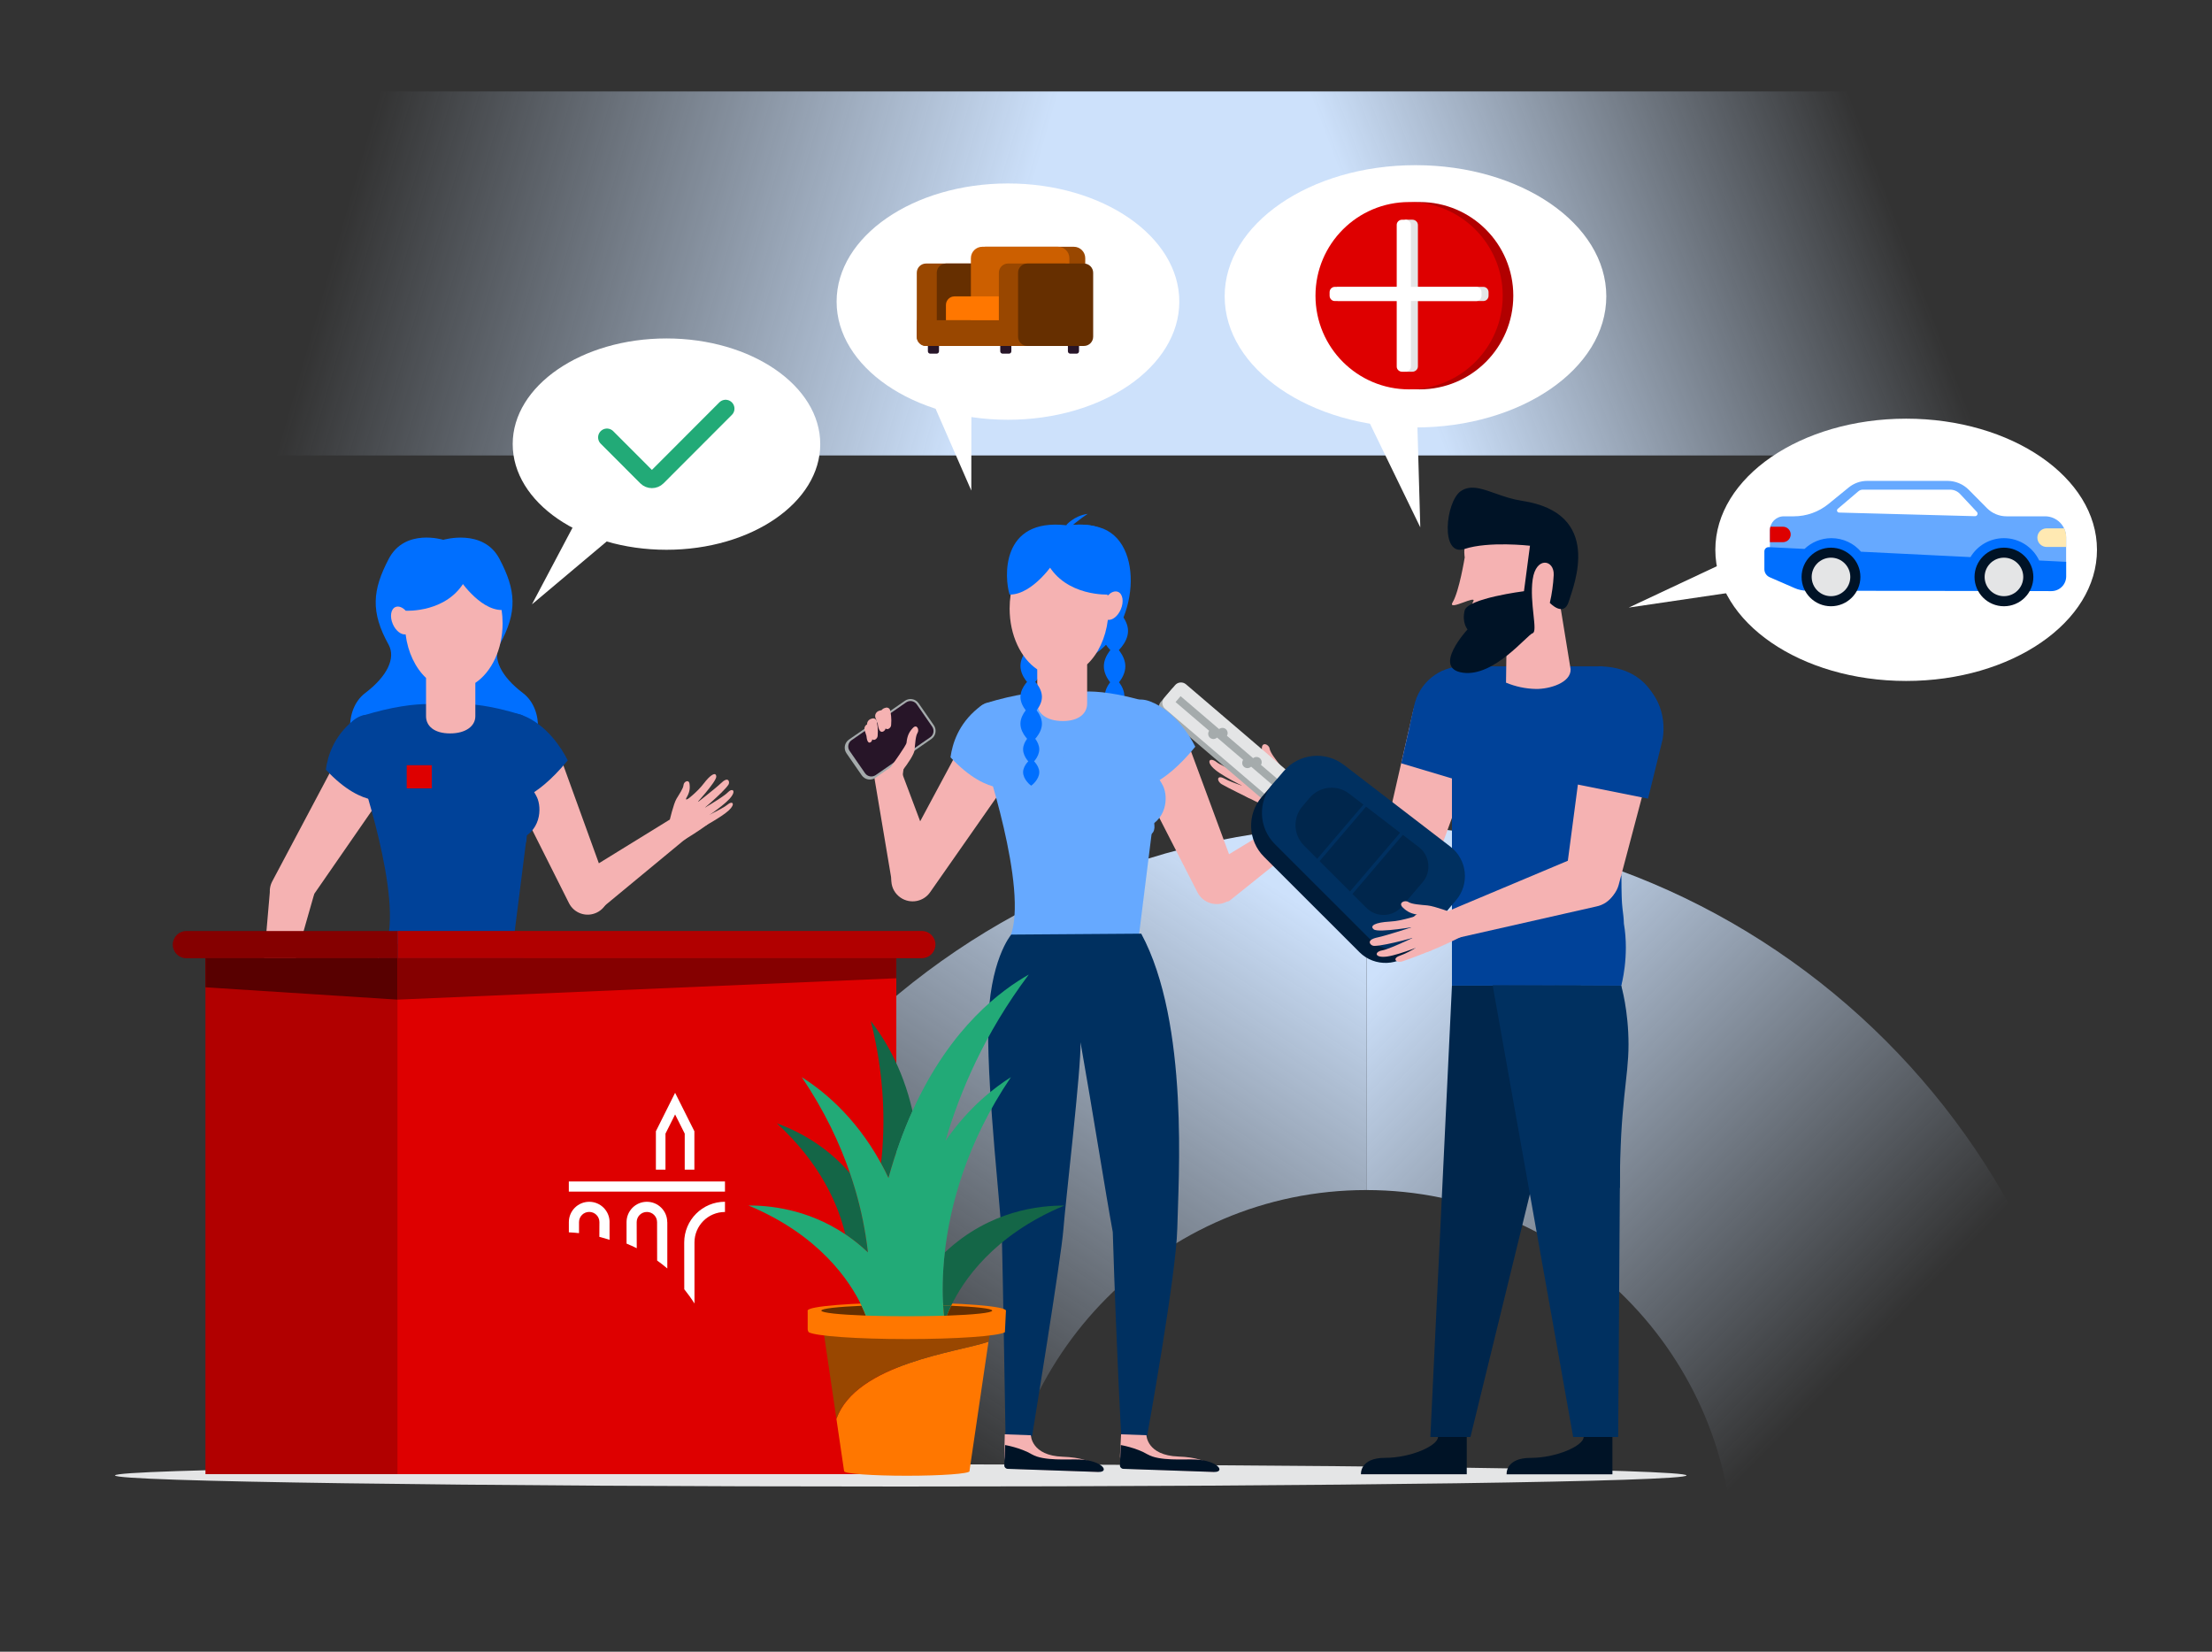 <?xml version="1.0" encoding="UTF-8"?>
<svg xmlns="http://www.w3.org/2000/svg" width="750" height="560" viewBox="0 0 750 560" fill="none">
  <rect x="0" y="0" width="750" height="560" fill="#333333" stroke="none"/>
  <g clip-path="url(#clip0_1274_2576)">
    <path d="M587.85 528.88H712.29C712.29 391.38 600.83 279.92 463.33 279.92V403.48C532.11 403.53 587.85 459.65 587.85 528.88Z" fill="url(#paint0_linear_1274_2576)"></path>
    <path d="M463.32 279.92C325.82 279.92 214.36 391.38 214.36 528.88H338.63C338.63 459.63 394.42 403.48 463.24 403.48C463.27 403.48 463.3 403.48 463.33 403.48V279.92H463.32Z" fill="url(#paint1_linear_1274_2576)"></path>
    <path d="M750 31H375V154.42H750V31Z" fill="url(#paint2_linear_1274_2576)"></path>
    <path d="M375 31H0V154.42H375V31Z" fill="url(#paint3_linear_1274_2576)"></path>
    <path fill-rule="evenodd" clip-rule="evenodd" d="M415.244 304.865C415.45 305.572 416.309 305.855 416.885 305.387L455.433 274.49L448.952 270.029L411.666 292.691L415.254 304.854L415.244 304.865Z" fill="#F5B2B2"></path>
    <path d="M225.975 186.399C254.771 186.399 278.115 170.36 278.115 150.574C278.115 130.788 254.771 114.748 225.975 114.748C197.179 114.748 173.835 130.788 173.835 150.574C173.835 170.36 197.179 186.399 225.975 186.399Z" fill="white"></path>
    <path fill-rule="evenodd" clip-rule="evenodd" d="M211.306 178.87L180.359 204.905L199.28 169.166L211.306 178.87Z" fill="white"></path>
    <path d="M479.932 144.928C515.665 144.928 544.631 125.021 544.631 100.464C544.631 75.907 515.665 56 479.932 56C444.2 56 415.233 75.907 415.233 100.464C415.233 125.021 444.2 144.928 479.932 144.928Z" fill="white"></path>
    <path d="M646.301 230.875C682.033 230.875 711 210.968 711 186.411C711 161.854 682.033 141.947 646.301 141.947C610.568 141.947 581.602 161.854 581.602 186.411C581.602 210.968 610.568 230.875 646.301 230.875Z" fill="white"></path>
    <path fill-rule="evenodd" clip-rule="evenodd" d="M463.078 140.717L481.564 178.794L480.476 140.717H463.078Z" fill="white"></path>
    <path fill-rule="evenodd" clip-rule="evenodd" d="M597.783 199.281L552.243 205.994L582.505 191.785L597.783 199.281Z" fill="white"></path>
    <path d="M246.026 138.541L222.854 161.747C221.854 162.748 220.222 162.748 219.222 161.747L205.793 148.3" stroke="#22AA77" stroke-width="6" stroke-linecap="round"></path>
    <path fill-rule="evenodd" clip-rule="evenodd" d="M305.408 496.471C452.541 496.471 571.816 498.157 571.816 500.235C571.816 502.313 452.541 503.999 305.408 503.999C158.275 503.999 39 502.313 39 500.235C39 498.157 158.275 496.471 305.408 496.471Z" fill="#E4E5E6"></path>
    <path fill-rule="evenodd" clip-rule="evenodd" d="M503.42 246.323C504.703 239.567 500.277 233.05 493.536 231.755C493.47 231.744 493.405 231.734 493.34 231.723C486.576 230.548 480.139 235.074 478.954 241.851L467.949 290.014C466.819 294.942 469.831 299.871 474.735 301.111C479.345 302.275 484.097 299.762 485.728 295.291L502.854 248.368C503.104 247.704 503.289 247.019 503.431 246.323H503.42Z" fill="#F5B2B2"></path>
    <path fill-rule="evenodd" clip-rule="evenodd" d="M496.862 265.307L502.854 248.368C503.104 247.704 503.299 247.019 503.43 246.323C504.713 239.567 500.287 233.05 493.546 231.755C493.48 231.744 493.415 231.734 493.35 231.723C486.586 230.548 480.149 235.074 478.964 241.851L475.093 258.79L496.873 265.296L496.862 265.307Z" fill="#004299"></path>
    <path fill-rule="evenodd" clip-rule="evenodd" d="M539.988 246.28L477.996 246.248L479.486 239.285C481.149 231.484 488.043 225.914 496.003 225.914H543.358L539.988 246.28Z" fill="#004299"></path>
    <path fill-rule="evenodd" clip-rule="evenodd" d="M544.49 484.385C544.49 484.385 546.719 487.192 536.954 487.192C536.954 490.173 527.722 494.285 519.013 494.285C510.303 494.285 510.835 499.855 510.835 499.855H546.708V486.593L544.479 484.396L544.49 484.385Z" fill="#001326"></path>
    <path fill-rule="evenodd" clip-rule="evenodd" d="M496.265 485.994C496.265 485.994 497.33 487.18 487.566 487.18C487.566 490.161 478.334 494.273 469.624 494.273C460.914 494.273 461.447 499.844 461.447 499.844H497.319V486.016L496.254 485.994H496.265Z" fill="#001326"></path>
    <path fill-rule="evenodd" clip-rule="evenodd" d="M549.688 239.633H492.296V334.185H549.688V239.633Z" fill="#004299"></path>
    <path fill-rule="evenodd" clip-rule="evenodd" d="M561.333 237.348L544.674 241.722C544.674 241.722 541.901 236.87 541.901 225.914C557.429 225.914 561.148 236.946 561.148 236.946L561.333 237.348Z" fill="#004299"></path>
    <path fill-rule="evenodd" clip-rule="evenodd" d="M491.187 237.368C491.187 237.368 488.283 243.113 479.389 240.099C481.65 230.351 489.36 227.359 489.36 227.359L491.187 237.368Z" fill="#004299"></path>
    <path fill-rule="evenodd" clip-rule="evenodd" d="M538.672 308.693C538.672 308.693 542.728 303.896 549.698 296.922C549.698 308.944 550.481 308.672 550.6 313.165C552.503 324.251 549.698 334.173 549.698 334.173L538.672 308.682V308.693Z" fill="#004299"></path>
    <path fill-rule="evenodd" clip-rule="evenodd" d="M536.03 334.141L498.57 487.202H484.978L492.296 334.184L536.03 334.141Z" fill="#00264C"></path>
    <path fill-rule="evenodd" clip-rule="evenodd" d="M506.095 334.031L533.399 487.201H548.655L549.699 334.184L506.095 334.031Z" fill="#003060"></path>
    <path fill-rule="evenodd" clip-rule="evenodd" d="M527.896 352.33C527.896 352.33 527.026 380.66 549.231 402.887C549.231 373.98 552.166 365.734 552.166 354.125C552.166 342.517 549.687 334.184 549.687 334.184L527.896 352.33Z" fill="#003060"></path>
    <path fill-rule="evenodd" clip-rule="evenodd" d="M550.535 238.033C543.783 237.151 537.824 241.917 537.291 248.618L531.05 295.922C530.408 300.763 533.801 305.365 538.672 306.29C543.174 307.214 547.621 304.473 548.828 300.023L561.126 253.59C563.084 246.442 558.027 239.012 550.535 238.033Z" fill="#F5B2B2"></path>
    <path fill-rule="evenodd" clip-rule="evenodd" d="M554.19 230.255L549.59 229.994C543.098 227.513 534.617 230.549 532.235 237.087V265.45L558.789 270.77L563.748 250.567C565.161 242.059 561.377 233.018 554.19 230.266V230.255Z" fill="#004299"></path>
    <path fill-rule="evenodd" clip-rule="evenodd" d="M440.449 269.017C437.187 266.993 433.968 261.292 430.217 259.149C426.454 256.995 423.616 261.597 422.246 263.294C420.865 264.991 419.876 268.538 422.757 270.181C425.639 271.834 432.826 274.924 432.826 274.924C432.826 274.924 439.536 274.043 440.449 269.017Z" fill="#F5B2B2"></path>
    <path fill-rule="evenodd" clip-rule="evenodd" d="M436.491 268.952C434.077 270.78 429.619 268.473 427.944 265.949C427.661 265.536 427.466 265.068 427.368 264.568C427.15 263.164 430.467 260.433 429.836 259.585C428.172 257.355 427.748 255.69 427.846 253.569C427.944 251.447 430.217 252.361 430.478 253.808C430.728 255.255 432.511 257.42 434.012 259.433C435.512 261.445 437.883 267.462 437.883 267.462L436.48 268.952H436.491Z" fill="#F5B2B2"></path>
    <path fill-rule="evenodd" clip-rule="evenodd" d="M425.009 267.592C425.009 267.592 417.865 265.503 415.201 264.013C412.536 262.522 412.417 264.796 414.244 265.884C416.07 266.983 423.715 270.715 423.715 270.715L424.998 267.592H425.009Z" fill="#F5B2B2"></path>
    <path fill-rule="evenodd" clip-rule="evenodd" d="M426.259 264.633C426.259 264.633 414.733 260.151 412.46 258.367C410.187 256.582 408.622 258.171 412.036 260.999C415.45 263.828 424.758 268.158 424.758 268.158L426.248 264.633H426.259Z" fill="#F5B2B2"></path>
    <path fill-rule="evenodd" clip-rule="evenodd" d="M514.5 176.281C512.434 175.868 510.064 175.803 507.356 176.303C494.373 178.707 496.635 188.956 496.635 188.956C496.635 188.956 494.775 200.466 492.546 204.176C491.502 205.917 493.829 205.101 496.091 204.274C498.157 203.523 500.169 202.751 499.538 203.904H499.527C498.211 206.308 496.852 217.111 498.701 218.993C501.528 221.855 510.814 218.047 510.814 218.047L510.629 231.45C513.848 232.788 517.284 233.517 520.764 233.583C525.352 233.67 532.703 231.483 532.529 226.892L525.624 184.506C525.624 184.506 522.318 177.87 514.511 176.281H514.5Z" fill="#F5B2B2"></path>
    <path fill-rule="evenodd" clip-rule="evenodd" d="M501.494 165.598C499.2 165.13 497.145 165.228 495.275 166.533C490.142 170.091 488.228 188.847 496.514 186.138C504.8 183.418 518.751 185.028 518.751 185.028L516.718 200.444C516.718 200.444 497.645 202.859 496.612 206.972C495.579 211.084 497.58 213.401 497.58 213.401C497.58 213.401 485.39 226.576 495.992 228.078C506.594 229.579 517.783 215.251 519.654 214.685C521.535 214.13 518.534 204.426 519.664 196.473C520.795 188.52 527.07 189.717 526.798 194.994C526.635 198.159 526.2 201.304 525.482 204.393C525.482 204.393 530.234 209.474 531.93 203.893C533.637 198.312 543.717 173.975 516 169.786C512.847 169.307 510.009 168.35 507.431 167.436C505.278 166.675 503.299 165.957 501.484 165.587L501.494 165.598Z" fill="#001326"></path>
    <path fill-rule="evenodd" clip-rule="evenodd" d="M393.844 241.7C392.746 240.753 392.616 239.1 393.551 238.001L397.237 233.682C398.172 232.583 399.836 232.452 400.934 233.388L435.545 262.98L428.456 271.292L393.844 241.7Z" fill="#A5ABAC"></path>
    <path fill-rule="evenodd" clip-rule="evenodd" d="M395.03 240.317C393.932 239.37 393.801 237.717 394.736 236.618L398.423 232.299C399.358 231.2 401.021 231.07 402.12 232.005L436.731 261.597L429.641 269.909L395.03 240.317Z" fill="#E4E5E6"></path>
    <path fill-rule="evenodd" clip-rule="evenodd" d="M398.585 238.033L400.292 236.031L433.979 264.829L432.272 266.831L398.585 238.033Z" fill="#A5ABAC"></path>
    <path fill-rule="evenodd" clip-rule="evenodd" d="M410.068 247.639C410.699 246.899 411.819 246.812 412.569 247.443C413.308 248.074 413.395 249.195 412.765 249.945C412.134 250.685 411.014 250.772 410.264 250.141C409.524 249.51 409.437 248.39 410.068 247.639Z" fill="#A5ABAC"></path>
    <path fill-rule="evenodd" clip-rule="evenodd" d="M413.134 247.401C413.765 246.661 414.885 246.574 415.624 247.205C416.364 247.836 416.462 248.956 415.82 249.707C415.189 250.447 414.069 250.534 413.33 249.903C412.591 249.272 412.504 248.151 413.134 247.401Z" fill="#A5ABAC"></path>
    <path fill-rule="evenodd" clip-rule="evenodd" d="M421.605 257.507C422.236 256.767 423.356 256.669 424.106 257.311C424.845 257.942 424.932 259.062 424.302 259.813C423.671 260.553 422.551 260.64 421.801 260.009C421.061 259.367 420.974 258.257 421.605 257.507Z" fill="#A5ABAC"></path>
    <path fill-rule="evenodd" clip-rule="evenodd" d="M424.672 257.268C425.303 256.529 426.423 256.431 427.173 257.073C427.912 257.704 427.999 258.824 427.369 259.575C426.738 260.315 425.618 260.412 424.868 259.771C424.128 259.14 424.03 258.019 424.672 257.268Z" fill="#A5ABAC"></path>
    <path fill-rule="evenodd" clip-rule="evenodd" d="M460.892 322.783L428.586 290.504C423.062 284.988 422.714 276.154 427.781 270.225L431.554 265.808C436.709 259.759 445.69 258.812 451.986 263.654L488.098 291.374C493.818 295.759 494.688 304.049 490.012 309.532L479.334 322.054C474.571 327.635 466.079 327.972 460.892 322.794V322.783Z" fill="#001C39"></path>
    <path fill-rule="evenodd" clip-rule="evenodd" d="M464.568 318.475L432.262 286.196C426.738 280.681 426.39 271.847 431.457 265.907L435.23 261.489C440.384 255.441 449.366 254.494 455.662 259.335L491.774 287.056C497.494 291.44 498.363 299.73 493.688 305.214L483.01 317.736C478.247 323.317 469.755 323.654 464.568 318.475Z" fill="#003060"></path>
    <path fill-rule="evenodd" clip-rule="evenodd" d="M463.284 307.812L442.124 286.674C438.514 283.062 438.275 277.274 441.591 273.39L444.059 270.496C447.43 266.536 453.313 265.916 457.445 269.082L481.096 287.229C484.836 290.101 485.412 295.53 482.346 299.12L475.354 307.323C472.244 310.978 466.677 311.196 463.284 307.801V307.812Z" fill="#00264C"></path>
    <path fill-rule="evenodd" clip-rule="evenodd" d="M446.071 291.809L463.078 271.867L463.926 272.596L446.919 292.538L446.071 291.809Z" fill="#003060"></path>
    <path fill-rule="evenodd" clip-rule="evenodd" d="M456.575 303.614L476.376 280.387L477.268 281.148L457.467 304.376L456.575 303.614Z" fill="#003060"></path>
    <path fill-rule="evenodd" clip-rule="evenodd" d="M536.541 289.775C541.303 288.165 546.458 290.721 548.067 295.486C548.197 295.878 548.306 296.281 548.382 296.694C549.328 301.633 546.088 306.409 541.151 307.356L493.992 318.039L488.957 309.76L535.921 290.014C536.128 289.927 536.334 289.851 536.541 289.786V289.775Z" fill="#F5B2B2"></path>
    <path fill-rule="evenodd" clip-rule="evenodd" d="M495.428 308.693C491.73 309.738 485.369 308.28 481.248 309.607C477.127 310.934 478.617 316.135 478.932 318.3C479.247 320.465 481.194 323.587 484.358 322.575C487.522 321.553 495.852 317.408 495.852 317.408C495.852 317.408 498.516 312.773 495.428 308.704V308.693Z" fill="#F5B2B2"></path>
    <path fill-rule="evenodd" clip-rule="evenodd" d="M492.709 311.577C492.426 314.591 487.717 316.331 484.738 315.874C484.238 315.809 483.759 315.635 483.335 315.374C482.161 314.591 482.378 310.293 481.324 310.185C478.562 309.913 477.05 309.097 475.55 307.595C474.049 306.094 476.267 305.028 477.507 305.811C478.747 306.594 481.541 306.747 484.042 306.986C486.543 307.236 492.578 309.532 492.578 309.532L492.73 311.577H492.709Z" fill="#F5B2B2"></path>
    <path fill-rule="evenodd" clip-rule="evenodd" d="M483.966 319.148C483.966 319.148 477.605 323.021 474.712 323.99C471.82 324.958 473.408 326.579 475.452 325.959C477.496 325.35 485.401 322.206 485.401 322.206L483.966 319.148Z" fill="#F5B2B2"></path>
    <path fill-rule="evenodd" clip-rule="evenodd" d="M482.629 316.234C482.629 316.234 471.549 321.728 468.711 322.207C465.862 322.686 465.981 324.916 470.374 324.296C474.767 323.676 484.238 319.716 484.238 319.716L482.64 316.234H482.629Z" fill="#F5B2B2"></path>
    <path fill-rule="evenodd" clip-rule="evenodd" d="M480.628 313.754C480.628 313.754 469.7 317.311 467.242 317.79C465.198 318.193 463.926 318.943 464.6 319.988C464.926 320.456 465.459 320.717 466.024 320.695C470.091 320.651 482.063 317.127 482.063 317.127L480.617 313.754H480.628Z" fill="#F5B2B2"></path>
    <path fill-rule="evenodd" clip-rule="evenodd" d="M481.313 310.163C481.313 310.163 475.713 312.23 471.103 312.47C466.492 312.72 464.209 313.819 465.796 315.102C467.384 316.386 480.737 314.036 480.737 314.036L481.313 310.152V310.163Z" fill="#F5B2B2"></path>
    <path fill-rule="evenodd" clip-rule="evenodd" d="M349.631 232.616C349.501 232.616 345.988 229.548 345.988 225.773C345.988 221.998 349.511 218.93 349.631 218.93C349.751 218.93 353.274 221.998 353.274 225.773C353.274 229.548 349.751 232.616 349.631 232.616Z" fill="#006FFF"></path>
    <path fill-rule="evenodd" clip-rule="evenodd" d="M381.557 225.914C381.557 228.101 380.426 230.048 379.426 231.321C380.306 232.474 381.231 234.172 381.231 236.054C381.231 237.936 380.198 239.818 379.284 240.982C380.143 242.081 381.068 243.658 381.068 245.573C381.068 247.488 380.067 249.174 379.176 250.295C379.882 251.241 380.622 252.612 380.622 254.146C380.622 255.811 379.741 257.279 378.98 258.237C379.632 259.074 380.339 260.347 380.339 261.751C380.339 264.318 377.99 266.396 377.914 266.396C377.838 266.396 375.489 264.307 375.489 261.751C375.489 260.347 376.196 259.096 376.849 258.237C376.087 257.29 375.207 255.811 375.207 254.146C375.207 252.612 375.946 251.252 376.653 250.295C375.783 249.196 374.761 247.488 374.761 245.573C374.761 243.658 375.696 242.103 376.544 240.982C375.631 239.818 374.598 238.045 374.598 236.054C374.598 234.063 375.533 232.485 376.403 231.321C375.402 230.037 374.271 228.101 374.271 225.914C374.271 222.052 377.795 218.93 377.914 218.93C378.034 218.93 381.557 222.052 381.557 225.914Z" fill="#006FFF"></path>
    <path fill-rule="evenodd" clip-rule="evenodd" d="M297.133 264.992C297.416 265.22 302.102 268.821 306.071 266.526C305.451 263.153 307.409 257.626 306.56 253.829C305.701 250.054 300.678 250.925 298.612 251.001C296.557 251.088 293.425 252.546 294.099 255.461C294.773 258.333 297.079 264.807 297.133 264.981V264.992Z" fill="#F5B2B2"></path>
    <path fill-rule="evenodd" clip-rule="evenodd" d="M341.422 265.253L324.35 255.418L303.049 295.138C302.407 296.335 302.146 297.652 302.233 298.914C302.364 301.035 303.473 303.059 305.354 304.342C308.627 306.573 313.107 305.757 315.358 302.515L341.433 265.231H341.422V265.253Z" fill="#F5B2B2"></path>
    <path fill-rule="evenodd" clip-rule="evenodd" d="M318.631 296.107L303.353 255.473L294.926 254.516L302.44 299.23L318.631 296.118H318.642L318.631 296.107Z" fill="#F5B2B2"></path>
    <path fill-rule="evenodd" clip-rule="evenodd" d="M361.495 235.619C361.495 235.619 368.487 231.713 389.55 238.153C398.216 241.95 389.31 263.274 391.409 279.734C392.464 290.44 364.692 276.209 364.692 276.209L361.506 235.608L361.495 235.619Z" fill="#66A9FF"></path>
    <path fill-rule="evenodd" clip-rule="evenodd" d="M364.224 235.238C364.224 235.238 355.024 232.039 334.081 238.447C325.459 242.211 340.519 252.112 338.42 268.474C337.365 279.125 364.224 275.981 364.224 275.981V235.238Z" fill="#66A9FF"></path>
    <path fill-rule="evenodd" clip-rule="evenodd" d="M342.509 317.67C335.995 333.663 386.102 317.67 386.102 317.67L393.42 259.009L333.223 255.43C333.223 255.43 349.022 301.678 342.509 317.67Z" fill="#66A9FF"></path>
    <path fill-rule="evenodd" clip-rule="evenodd" d="M349.631 221.671C349.479 221.671 345.075 218.201 345.075 213.914C345.075 209.628 349.479 206.168 349.631 206.168C349.784 206.168 354.187 209.638 354.187 213.914C354.187 218.19 349.784 221.671 349.631 221.671Z" fill="#006FFF"></path>
    <path fill-rule="evenodd" clip-rule="evenodd" d="M377.915 221.671C377.762 221.671 373.358 218.201 373.358 213.914C373.358 209.628 377.762 206.168 377.915 206.168C378.067 206.168 382.471 209.638 382.471 213.914C382.471 218.19 378.067 221.671 377.915 221.671Z" fill="#006FFF"></path>
    <path fill-rule="evenodd" clip-rule="evenodd" d="M368.041 223.595C368.041 223.595 363.452 226.119 370.346 222.235C385.961 213.412 388.571 183.189 372.63 178.762C356.689 174.355 344.651 187.585 344.173 187.683L368.052 223.595H368.041Z" fill="#006FFF"></path>
    <path fill-rule="evenodd" clip-rule="evenodd" d="M375.555 201.968C376.664 200.761 378.023 200.206 379.121 200.685C380.709 201.381 381.122 204.035 380.013 206.614C379.023 208.92 377.153 210.378 375.631 210.15C374.869 216.394 372.271 221.79 368.606 225.25V238.523C368.606 241.798 365.899 244.463 360.353 244.463C354.807 244.463 351.687 241.808 351.687 238.523V226.958C346.141 223.216 342.324 215.383 342.324 206.32C342.324 193.624 349.827 183.332 359.092 183.332C367.269 183.332 374.065 191.35 375.544 201.957L375.555 201.968Z" fill="#F5B2B2"></path>
    <path fill-rule="evenodd" clip-rule="evenodd" d="M381.556 191.971C381.556 191.971 377.827 182.723 374.619 180.069C370.432 176.587 361.092 178.274 361.092 178.274C361.092 178.274 355.111 182.31 355.111 190.948C361.342 202.426 375.978 201.577 375.978 201.577L381.556 191.971Z" fill="#006FFF"></path>
    <path fill-rule="evenodd" clip-rule="evenodd" d="M357.678 190.285C357.678 190.285 367.106 183.213 361.571 178.089C339.149 175.521 340.541 195.996 342.313 201.588C350.349 201.653 357.656 190.285 357.656 190.285" fill="#006FFF"></path>
    <path fill-rule="evenodd" clip-rule="evenodd" d="M362.767 178.773C362.767 178.773 366.573 175.618 368.791 174.215C364.029 174.911 361.495 178.066 361.495 178.066L362.756 178.762H362.767V178.773Z" fill="#006FFF"></path>
    <path fill-rule="evenodd" clip-rule="evenodd" d="M351.448 258.073L344.543 266.733C344.543 266.733 335.474 270.856 322.273 256.757C322.937 252.166 324.872 245.595 331.581 240.101C338.301 234.607 344.445 242.146 344.445 242.146L351.448 258.084H351.437L351.448 258.073Z" fill="#66A9FF"></path>
    <path fill-rule="evenodd" clip-rule="evenodd" d="M349.631 242.657C349.501 242.657 345.988 239.807 345.988 236.271C345.988 232.735 349.511 229.885 349.631 229.885C349.751 229.885 353.274 232.735 353.274 236.271C353.274 239.807 349.751 242.657 349.631 242.657Z" fill="#006FFF"></path>
    <path fill-rule="evenodd" clip-rule="evenodd" d="M349.631 251.773C349.511 251.773 345.988 248.912 345.988 245.376C345.988 241.841 349.511 238.99 349.631 238.99C349.751 238.99 353.274 241.852 353.274 245.376C353.274 248.901 349.751 251.773 349.631 251.773Z" fill="#006FFF"></path>
    <path fill-rule="evenodd" clip-rule="evenodd" d="M349.632 259.074C349.534 259.074 346.892 256.833 346.892 254.058C346.892 251.284 349.534 249.043 349.632 249.043C349.73 249.043 352.372 251.284 352.372 254.058C352.372 256.833 349.73 259.074 349.632 259.074Z" fill="#006FFF"></path>
    <path fill-rule="evenodd" clip-rule="evenodd" d="M349.632 266.373C349.534 266.373 346.892 264.327 346.892 261.814C346.892 259.301 349.534 257.256 349.632 257.256C349.73 257.256 352.372 259.301 352.372 261.814C352.372 264.327 349.73 266.373 349.632 266.373Z" fill="#006FFF"></path>
    <path fill-rule="evenodd" clip-rule="evenodd" d="M385.199 261.924L403.739 254.516L419.43 296.945C420.68 300.361 419.136 304.158 415.809 305.779C412.21 307.531 407.828 306.095 406.033 302.581L385.21 261.914L385.199 261.924Z" fill="#F5B2B2"></path>
    <path fill-rule="evenodd" clip-rule="evenodd" d="M377.001 261.217L378.567 243.821C378.567 243.821 381.97 234.704 390.028 237.837C398.085 240.97 403.207 249.01 405.273 253.166C393.91 267.124 386.233 267.287 386.233 267.287L377.001 261.206V261.217Z" fill="#66A9FF"></path>
    <path fill-rule="evenodd" clip-rule="evenodd" d="M389.897 259.998C389.897 259.998 393.127 263.838 394.41 266.602C396.019 270.051 396.052 278.482 387.037 281.3C378.012 284.118 371.521 276.023 371.521 276.023L389.897 259.998Z" fill="#66A9FF"></path>
    <path fill-rule="evenodd" clip-rule="evenodd" d="M342.868 316.875C342.868 316.875 335.267 325.622 335.049 348.61C334.832 371.609 339.442 411.155 339.703 419.881C339.975 428.606 340.943 487.18 340.943 487.18L349.947 486.865C349.947 486.865 359.885 425.951 360.548 416.867C361.212 407.794 366.681 361.698 366.355 353.364C370.215 375.145 375.043 405.553 377.294 417.716C378.588 459.34 380.187 487.191 380.187 487.191H388.875C388.875 487.191 398.857 432.131 399.172 416.432C399.498 400.755 403.359 346.957 386.95 316.549C343.194 316.864 342.879 316.864 342.879 316.864" fill="#003060"></path>
    <path fill-rule="evenodd" clip-rule="evenodd" d="M340.672 486.289L340.519 493.524C340.432 495.939 342.335 497.963 344.771 498.05L372.434 499.061C372.434 499.061 372.76 494.351 360.31 493.894C349.632 493.513 349.534 486.615 349.534 486.615L340.672 486.289Z" fill="#F5B2B2"></path>
    <path fill-rule="evenodd" clip-rule="evenodd" d="M340.78 489.934C340.78 489.934 345.923 490.771 349.892 493.099C353.861 495.417 362.212 494.688 365.757 494.818C373.891 495.101 376.413 499.203 372.347 499.061L341.682 498.006C341.008 497.984 340.486 497.44 340.519 496.82L340.78 489.944V489.934Z" fill="#001326"></path>
    <path fill-rule="evenodd" clip-rule="evenodd" d="M388.712 486.605L380.111 486.289L379.741 493.459C379.654 495.896 381.557 497.952 383.993 498.039L411.656 499.061C411.656 499.061 411.982 494.296 399.531 493.828C388.853 493.437 388.712 486.615 388.712 486.615V486.605Z" fill="#F5B2B2"></path>
    <path fill-rule="evenodd" clip-rule="evenodd" d="M379.73 496.809L379.991 489.934C379.991 489.934 385.134 490.771 389.103 493.099C393.072 495.417 401.434 494.688 404.968 494.818C413.102 495.101 415.624 499.203 411.558 499.061L380.893 498.006C380.219 497.984 379.697 497.44 379.73 496.82V496.809Z" fill="#001326"></path>
    <path d="M341.759 142.317C373.847 142.317 399.857 124.377 399.857 102.259C399.857 80.141 373.847 62.201 341.759 62.201C309.67 62.201 283.66 80.141 283.66 102.259C283.66 124.377 309.67 142.317 341.759 142.317Z" fill="white"></path>
    <path fill-rule="evenodd" clip-rule="evenodd" d="M315.423 134.45L329.33 166.327L329.374 127.629L315.423 134.45Z" fill="white"></path>
    <path d="M316.63 245.899L311.465 238.435C310.41 236.923 308.333 236.542 306.822 237.598L287.847 250.751C286.335 251.795 285.955 253.884 287.009 255.396L292.175 262.859C293.218 264.372 295.306 264.752 296.818 263.697L315.792 250.544C317.304 249.5 317.684 247.411 316.63 245.899Z" fill="#A5ABAC"></path>
    <path d="M316.064 246.356L310.834 238.794C310.019 237.62 308.398 237.326 307.224 238.142L288.717 250.968C287.542 251.784 287.249 253.405 288.064 254.58L293.295 262.142C294.11 263.316 295.73 263.61 296.905 262.794L315.412 249.968C316.586 249.152 316.88 247.531 316.064 246.356Z" fill="#271528"></path>
    <path fill-rule="evenodd" clip-rule="evenodd" d="M297.611 245.366C297.796 247.292 298.416 248.543 299.481 247.999C299.96 247.738 300.286 247.27 300.318 246.748C300.525 244.485 300.221 242.701 299.938 241.624C299.786 241.025 299.111 240.677 298.492 240.862L298.111 240.971C297.035 241.297 296.48 242.396 296.85 243.397L297.6 245.355L297.611 245.366Z" fill="#F5B2B2"></path>
    <path fill-rule="evenodd" clip-rule="evenodd" d="M299.438 244.452C299.623 246.378 300.243 247.629 301.308 247.085C301.787 246.824 302.113 246.356 302.146 245.834C302.352 243.571 302.048 241.787 301.765 240.71C301.613 240.111 300.939 239.763 300.319 239.948L299.938 240.057C298.862 240.383 298.307 241.482 298.677 242.483L299.427 244.441L299.438 244.452Z" fill="#F5B2B2"></path>
    <path fill-rule="evenodd" clip-rule="evenodd" d="M294.871 248.106C295.055 250.032 295.675 251.283 296.741 250.739C297.219 250.478 297.546 250.01 297.578 249.488C297.785 247.225 297.48 245.441 297.198 244.364C297.045 243.766 296.371 243.417 295.751 243.602L295.371 243.711C294.294 244.038 293.74 245.136 294.109 246.137L294.86 248.096L294.871 248.106Z" fill="#F5B2B2"></path>
    <path fill-rule="evenodd" clip-rule="evenodd" d="M293.751 249.37C293.904 251.056 294.349 252.133 295.154 251.676C295.513 251.459 295.741 251.035 295.774 250.588C295.937 248.608 295.698 247.042 295.491 246.106C295.372 245.584 294.871 245.279 294.404 245.443L294.121 245.551C293.316 245.845 292.892 246.792 293.186 247.673L293.741 249.381L293.751 249.37Z" fill="#F5B2B2"></path>
    <path fill-rule="evenodd" clip-rule="evenodd" d="M305.821 261.445C305.821 261.445 308.702 257.877 309.746 255.429C309.942 254.983 310.062 254.558 310.094 254.21C310.323 251.991 310.42 249.554 311.105 248.466C311.78 247.367 310.866 245.431 309.583 246.747C308.3 248.074 307.604 249.402 307.365 251.828C307.278 252.763 302.504 259.323 301.819 260.368C301.591 260.749 301.45 261.162 301.384 261.608C300.993 264.241 302.167 261.391 304.733 261.652L305.799 261.467L305.832 261.445H305.821Z" fill="#F5B2B2"></path>
    <path fill-rule="evenodd" clip-rule="evenodd" d="M365.061 119.905H362.887C362.441 119.905 362.082 119.546 362.082 119.1V117.283H365.855V119.1C365.855 119.546 365.496 119.905 365.051 119.905" fill="#271528"></path>
    <path fill-rule="evenodd" clip-rule="evenodd" d="M317.587 119.905H315.412C314.966 119.905 314.607 119.546 314.607 119.1V117.283H318.381V119.1C318.381 119.546 318.022 119.905 317.576 119.905" fill="#271528"></path>
    <path fill-rule="evenodd" clip-rule="evenodd" d="M342.118 119.905H339.943C339.498 119.905 339.139 119.546 339.139 119.1V117.283H342.912V119.1C342.912 119.546 342.553 119.905 342.107 119.905" fill="#271528"></path>
    <path fill-rule="evenodd" clip-rule="evenodd" d="M333.169 117.295H313.987C312.247 117.295 310.845 115.88 310.845 114.151V92.49C310.845 90.749 312.247 89.346 313.987 89.346H333.169C334.908 89.346 336.311 90.76 336.311 92.49V114.151C336.311 115.891 334.908 117.295 333.169 117.295Z" fill="#994700"></path>
    <path fill-rule="evenodd" clip-rule="evenodd" d="M339.943 117.295H320.762C319.022 117.295 317.619 115.88 317.619 114.151V92.49C317.619 90.749 319.022 89.346 320.762 89.346H339.943C341.683 89.346 343.086 90.76 343.086 92.49V114.151C343.086 115.891 341.683 117.295 339.943 117.295Z" fill="#662F00"></path>
    <path fill-rule="evenodd" clip-rule="evenodd" d="M363.126 117.295H313.933C312.226 117.295 310.834 115.902 310.834 114.194V108.559H363.126V117.295Z" fill="#994700"></path>
    <path fill-rule="evenodd" clip-rule="evenodd" d="M367.975 108.547H330.222V87.539C330.222 85.396 331.961 83.666 334.093 83.666H364.094C366.236 83.666 367.965 85.407 367.965 87.539V108.547H367.975Z" fill="#994700"></path>
    <path fill-rule="evenodd" clip-rule="evenodd" d="M362.593 108.547H329.188V87.539C329.188 85.396 330.928 83.666 333.06 83.666H358.711C360.853 83.666 362.582 85.407 362.582 87.539V108.547H362.593Z" fill="#CC5F00"></path>
    <path fill-rule="evenodd" clip-rule="evenodd" d="M360.885 100.486H323.643C322.033 100.486 320.729 101.792 320.729 103.402V108.559H360.885V100.486Z" fill="#FF7700"></path>
    <path fill-rule="evenodd" clip-rule="evenodd" d="M360.995 117.295H341.813C340.074 117.295 338.671 115.88 338.671 114.151V92.49C338.671 90.749 340.074 89.346 341.813 89.346H360.995C362.735 89.346 364.137 90.76 364.137 92.49V114.151C364.137 115.891 362.735 117.295 360.995 117.295Z" fill="#994700"></path>
    <path fill-rule="evenodd" clip-rule="evenodd" d="M367.507 117.295H348.326C346.586 117.295 345.184 115.88 345.184 114.151V92.49C345.184 90.749 346.586 89.346 348.326 89.346H367.507C369.247 89.346 370.65 90.76 370.65 92.49V114.151C370.65 115.891 369.247 117.295 367.507 117.295Z" fill="#662F00"></path>
    <path fill-rule="evenodd" clip-rule="evenodd" d="M97.011 335.446L96.022 335.359C93.695 335.784 93.88 339.254 94.434 341.561C94.521 341.952 94.684 342.322 94.924 342.627C95.609 343.497 98.958 343.062 99.099 343.889C99.491 346.032 100.219 347.174 101.481 348.251C102.742 349.328 103.449 347.544 102.742 346.609C102.046 345.684 101.774 343.519 101.415 341.561C101.361 341.256 101.209 340.897 101.002 340.505C99.882 338.395 97.001 335.436 97.001 335.436L97.011 335.446Z" fill="#F5B2B2"></path>
    <path fill-rule="evenodd" clip-rule="evenodd" d="M96.859 330.529C93.195 328.657 89.345 332.356 89.106 332.574C89.052 332.759 87.508 338.949 87.138 341.658C86.757 344.411 89.617 345.553 91.444 345.499C93.26 345.444 97.74 345.89 98.218 342.311C98.697 338.732 96.544 333.705 96.848 330.529H96.859Z" fill="#F5B2B2"></path>
    <path fill-rule="evenodd" clip-rule="evenodd" d="M124.61 257.725C117.466 254.265 116.335 240.644 123.838 234.954C131.341 229.265 134.19 223.129 131.797 218.646C125.534 207.386 126.306 200.01 131.797 189.49C137.299 178.969 150.294 183.027 150.294 183.027C150.294 183.027 163.853 179.002 169.355 189.49C174.879 199.977 175.619 207.354 169.355 218.646C166.931 223.096 169.779 229.275 177.282 234.954C184.796 240.644 183.654 254.276 176.51 257.725C169.355 261.185 149.772 255.712 149.772 255.712L149.206 252.753V255.712C149.206 255.712 131.765 261.174 124.621 257.725H124.61Z" fill="#006FFF"></path>
    <path fill-rule="evenodd" clip-rule="evenodd" d="M90.02 341.473L87.302 340.744C87.302 340.744 85.91 347.696 85.703 349.469C85.497 351.232 87.073 352.298 87.432 349.785C87.791 347.272 90.02 341.473 90.02 341.473Z" fill="#F5B2B2"></path>
    <path fill-rule="evenodd" clip-rule="evenodd" d="M92.608 342.126L89.519 341.332C89.519 341.332 87.682 349.698 87.823 353.386C87.975 357.074 89.813 356.846 89.781 354.442C89.748 352.026 92.597 342.126 92.597 342.126H92.608Z" fill="#F5B2B2"></path>
    <path fill-rule="evenodd" clip-rule="evenodd" d="M94.956 343.41L91.966 342.703C91.966 342.703 90.868 353.082 91.433 356.422C91.499 356.89 91.792 357.292 92.227 357.488C93.184 357.891 93.608 356.737 93.63 354.997C93.651 352.908 94.956 343.41 94.956 343.41Z" fill="#F5B2B2"></path>
    <path fill-rule="evenodd" clip-rule="evenodd" d="M98.012 342.453L94.75 343.432C94.75 343.432 95.076 354.54 96.348 355.639C97.621 356.738 98.197 354.714 97.719 350.885C97.24 347.066 98.034 342.453 98.034 342.453H98.012Z" fill="#F5B2B2"></path>
    <path fill-rule="evenodd" clip-rule="evenodd" d="M130.036 269.125L113.247 259.355L92.304 298.826C90.618 302.002 91.586 305.941 94.555 307.975C97.773 310.184 102.177 309.379 104.395 306.169L130.036 269.125Z" fill="#F5B2B2"></path>
    <path fill-rule="evenodd" clip-rule="evenodd" d="M91.488 302.472L87.997 342.845L95.62 341.355L106.58 302.94L91.488 302.461V302.472Z" fill="#F5B2B2"></path>
    <path fill-rule="evenodd" clip-rule="evenodd" d="M137.941 486.996L129.166 486.67L129.014 493.894C128.927 496.298 130.808 498.322 133.222 498.409L160.602 499.41C160.602 499.41 160.928 494.699 148.597 494.253C138.017 493.861 137.941 486.985 137.941 486.985V486.996Z" fill="#F5B2B2"></path>
    <path fill-rule="evenodd" clip-rule="evenodd" d="M129.154 489.9C129.154 489.9 134.243 490.771 138.158 493.197C142.072 495.623 150.325 494.872 153.827 494.992C161.852 495.275 164.353 499.561 160.329 499.409L130.046 498.299C129.383 498.277 128.871 497.723 128.893 497.07L129.154 489.9Z" fill="#001326"></path>
    <path fill-rule="evenodd" clip-rule="evenodd" d="M176.097 487.126L167.582 486.811L167.224 493.893C167.137 496.297 169.018 498.321 171.432 498.408L198.823 499.409C198.823 499.409 199.149 494.698 186.818 494.252C176.227 493.86 176.107 487.126 176.107 487.126H176.097Z" fill="#F5B2B2"></path>
    <path fill-rule="evenodd" clip-rule="evenodd" d="M167.115 497.058L167.365 489.889C167.365 489.889 172.465 490.759 176.369 493.185C180.283 495.611 188.547 494.861 192.049 494.98C200.074 495.263 202.574 499.55 198.551 499.397L168.257 498.288C167.594 498.266 167.082 497.711 167.104 497.058H167.115Z" fill="#001326"></path>
    <path fill-rule="evenodd" clip-rule="evenodd" d="M149.325 239.839C149.325 239.839 156.165 235.966 176.727 242.352C185.187 246.117 176.477 267.266 178.532 283.585C179.565 294.203 152.435 280.093 152.435 280.093L149.325 239.828V239.839Z" fill="#004299"></path>
    <path fill-rule="evenodd" clip-rule="evenodd" d="M152.436 280.104V239.491C152.436 239.491 143.411 236.293 122.848 242.69C114.388 246.454 129.177 256.31 127.122 272.619C126.089 283.237 152.447 280.104 152.447 280.104H152.436Z" fill="#004299"></path>
    <path fill-rule="evenodd" clip-rule="evenodd" d="M130.656 320.792C124.186 336.426 173.879 320.792 173.879 320.792L181.132 263.458L121.435 259.955C121.435 259.955 137.115 305.159 130.645 320.781L130.656 320.792Z" fill="#004299"></path>
    <path fill-rule="evenodd" clip-rule="evenodd" d="M145.204 228.144L168.843 193.047C168.365 192.96 156.447 180.014 140.669 184.333C124.881 188.641 127.469 218.179 142.92 226.817C149.738 230.625 145.204 228.155 145.204 228.155V228.144Z" fill="#006FFF"></path>
    <path fill-rule="evenodd" clip-rule="evenodd" d="M137.603 207.07C139.071 196.68 145.791 188.836 153.86 188.836C162.994 188.836 170.41 198.899 170.41 211.334C170.41 220.19 166.647 227.849 161.167 231.526V242.852C161.167 246.061 158.079 248.661 152.598 248.661C147.118 248.661 144.454 246.061 144.454 242.852V229.851C140.855 226.468 138.289 221.191 137.527 215.077C136.027 215.294 134.178 213.869 133.2 211.617C132.101 209.104 132.493 206.493 134.07 205.819C135.146 205.351 136.494 205.895 137.593 207.081L137.603 207.07Z" fill="#F5B2B2"></path>
    <path fill-rule="evenodd" clip-rule="evenodd" d="M132.167 197.496L137.593 207.059C137.593 207.059 151.827 207.908 157.883 196.474C157.883 187.857 152.077 183.854 152.077 183.854C152.077 183.854 142.997 182.178 138.92 185.649C135.799 188.303 132.178 197.496 132.178 197.496H132.167Z" fill="#006FFF"></path>
    <path fill-rule="evenodd" clip-rule="evenodd" d="M151.49 183.745C146.129 188.793 155.274 195.723 155.274 195.723C155.274 195.723 162.385 206.885 170.193 206.82C171.921 201.326 173.259 181.242 151.49 183.756V183.745Z" fill="#006FFF"></path>
    <path fill-rule="evenodd" clip-rule="evenodd" d="M174.194 319.846C131.286 320.161 130.971 320.161 130.971 320.161C130.971 320.161 123.511 328.767 123.294 351.396C123.076 374.025 127.6 412.94 127.872 421.524C128.133 430.097 129.079 487.757 129.079 487.757L137.908 487.442C137.908 487.442 147.651 427.497 148.293 418.565C148.945 409.633 154.306 364.266 153.99 356.085C157.775 377.506 162.515 407.446 164.712 419.413C165.973 460.363 167.55 487.768 167.55 487.768H176.075C176.075 487.768 185.851 433.589 186.166 418.151C186.492 402.724 190.265 349.796 174.183 319.867L174.194 319.846Z" fill="#F5B2B2"></path>
    <path fill-rule="evenodd" clip-rule="evenodd" d="M129.111 323.033C127.176 326.417 127.11 328.07 127.11 328.07C127.11 328.07 153.697 335.588 153.697 353.55C155.904 351.668 158.372 349.916 159.688 346.304C160.95 342.844 168.105 331.258 177.934 328.538C176.14 323.74 176.097 323.621 176.097 323.621C176.097 323.621 154.056 328.103 129.111 323.033Z" fill="white"></path>
    <path fill-rule="evenodd" clip-rule="evenodd" d="M155.436 331.346C154.392 330.301 152.696 330.301 151.652 331.346C150.608 332.39 150.608 334.077 151.652 335.121L155.436 338.896L159.22 335.121C160.264 334.077 160.264 332.39 159.22 331.346C158.176 330.301 156.48 330.301 155.436 331.346Z" fill="#DE0000"></path>
    <path fill-rule="evenodd" clip-rule="evenodd" d="M139.398 262.25L132.547 270.888C132.547 270.888 123.544 275 110.474 260.933C111.137 256.353 113.051 249.804 119.705 244.32C126.36 238.837 132.46 246.355 132.46 246.355L139.398 262.261V262.25Z" fill="#004299"></path>
    <path fill-rule="evenodd" clip-rule="evenodd" d="M227.019 278.276L228.117 278.428C230.128 279.657 233.445 277.558 234.576 275.469C234.772 275.121 234.902 274.74 234.935 274.348C235.011 273.239 232.227 271.335 232.662 270.617C233.804 268.756 234.01 267.418 233.793 265.764C233.575 264.122 231.857 264.981 231.76 266.145C231.662 267.298 230.422 269.083 229.389 270.791C228.356 272.499 227.029 278.265 227.029 278.265L227.019 278.276Z" fill="#F5B2B2"></path>
    <path fill-rule="evenodd" clip-rule="evenodd" d="M231.912 284.814C232.075 284.716 237.501 281.376 239.665 279.69C241.861 277.981 240.611 275.175 239.273 273.934C237.936 272.694 235.043 269.234 232.194 271.465C229.356 273.695 227.377 278.787 224.941 280.843C226.246 284.748 231.596 284.803 231.922 284.803L231.912 284.814Z" fill="#F5B2B2"></path>
    <path fill-rule="evenodd" clip-rule="evenodd" d="M236.076 275.546L237.729 278.266C237.729 278.266 244.895 273.555 247.374 270.824C249.853 268.094 248.374 266.951 246.711 268.703C245.047 270.443 236.087 275.535 236.087 275.535L236.076 275.546Z" fill="#F5B2B2"></path>
    <path fill-rule="evenodd" clip-rule="evenodd" d="M236.588 278.113L237.849 280.692C237.849 280.692 244.667 277.025 247.103 274.763C249.539 272.5 248.299 271.368 246.679 272.804C245.059 274.24 236.588 278.113 236.588 278.113Z" fill="#F5B2B2"></path>
    <path fill-rule="evenodd" clip-rule="evenodd" d="M235.305 272.977L236.947 275.577C236.947 275.577 244.982 268.93 246.918 266.144C247.201 265.764 247.266 265.274 247.103 264.828C246.7 263.871 245.591 264.404 244.352 265.622C242.873 267.091 235.316 272.977 235.316 272.977H235.305Z" fill="#F5B2B2"></path>
    <path fill-rule="evenodd" clip-rule="evenodd" d="M232.455 271.519L235.478 273.107C235.478 273.107 243.003 264.948 242.861 263.261C242.72 261.575 240.882 262.63 238.566 265.698C236.239 268.766 232.444 271.519 232.444 271.519H232.455Z" fill="#F5B2B2"></path>
    <path fill-rule="evenodd" clip-rule="evenodd" d="M196.724 296.596L202.715 308.987L239.893 278.253L233.401 273.988L196.713 296.596H196.724Z" fill="#F5B2B2"></path>
    <path fill-rule="evenodd" clip-rule="evenodd" d="M172.715 265.95L190.7 258.617L205.924 300.622C207.152 304.006 205.641 307.77 202.411 309.369C198.91 311.11 194.669 309.696 192.918 306.203L172.704 265.961L172.715 265.95Z" fill="#F5B2B2"></path>
    <path fill-rule="evenodd" clip-rule="evenodd" d="M173.476 271.814L164.244 265.776L165.81 248.5C165.81 248.5 169.213 239.459 177.271 242.56C185.318 245.66 190.428 253.646 192.505 257.791C181.153 271.651 173.476 271.814 173.476 271.814Z" fill="#004299"></path>
    <path fill-rule="evenodd" clip-rule="evenodd" d="M159.666 279.83L177.673 263.762C177.673 263.762 180.837 267.613 182.099 270.376C183.675 273.836 183.708 282.289 174.868 285.118C166.038 287.936 159.666 279.83 159.666 279.83Z" fill="#004299"></path>
    <path fill-rule="evenodd" clip-rule="evenodd" d="M174.205 319.855H152.555C148.717 319.855 132.026 320.095 130.688 320.095C130.688 320.095 118.346 337.132 118.955 397.784C127.535 400.547 151.435 400.722 152.262 400.722H152.284C153.099 400.722 179.588 400.558 188.167 397.784C189.146 333.705 174.194 319.855 174.194 319.855H174.205Z" fill="#003060"></path>
    <path d="M137.897 267.288H146.39V259.434H137.897V267.288Z" fill="#DE0000"></path>
    <path d="M69.664 499.801H238.817V324.883H69.664V499.801Z" fill="#B10000"></path>
    <path d="M134.766 499.801H303.907V324.883H134.766V499.801Z" fill="#DE0000"></path>
    <path d="M312.563 315.646C315.118 315.646 317.173 317.713 317.173 320.258C317.173 322.804 315.107 324.871 312.563 324.871H134.766V315.635H312.563V315.646Z" fill="#B10000"></path>
    <path d="M134.766 324.882H63.184C60.628 324.882 58.573 322.815 58.573 320.269C58.573 317.723 60.639 315.656 63.184 315.656H134.766V324.893V324.882Z" fill="#850000"></path>
    <path d="M235.435 396.555V383.543L228.9 370.51L222.387 383.543V396.555H225.638V384.348L228.9 377.842L232.162 384.348V396.555H235.424H235.435Z" fill="white"></path>
    <path d="M245.809 400.57H192.864V404.008H245.809V400.57Z" fill="white"></path>
    <path d="M235.468 421.24C235.468 415.54 240.089 410.916 245.809 410.916V407.445C238.175 407.445 231.988 413.625 231.988 421.251L232.01 437.113C233.239 438.636 234.413 440.268 235.468 441.944V421.262V421.24Z" fill="white"></path>
    <path d="M226.235 414.355C226.235 410.547 223.147 407.457 219.331 407.457C215.514 407.457 212.437 410.547 212.437 414.355V421.633C213.6 422.111 214.753 422.634 215.894 423.199L215.873 414.365C215.873 412.451 217.417 410.906 219.331 410.906C221.244 410.906 222.788 412.451 222.788 414.365L222.81 427.377C223.995 428.226 225.148 429.118 226.257 430.064V414.365H226.235V414.355Z" fill="white"></path>
    <path d="M206.685 414.355C206.685 410.547 203.597 407.457 199.78 407.457C195.963 407.457 192.875 410.547 192.875 414.355V417.814C194.038 417.869 195.18 417.966 196.322 418.086V414.355C196.322 412.44 197.855 410.895 199.78 410.895C201.705 410.895 203.238 412.44 203.238 414.355L203.216 419.348C204.39 419.642 205.543 419.979 206.674 420.36V414.365L206.685 414.355Z" fill="white"></path>
    <path fill-rule="evenodd" clip-rule="evenodd" d="M303.907 324.883H134.766V338.917L303.896 331.672" fill="#850000"></path>
    <path fill-rule="evenodd" clip-rule="evenodd" d="M69.664 324.883V334.739L134.765 338.917V324.883H69.664Z" fill="#580000"></path>
    <path fill-rule="evenodd" clip-rule="evenodd" d="M328.711 498.799C328.711 499.647 319.196 500.344 307.463 500.344C295.73 500.344 286.216 499.647 286.216 498.799C286.216 497.95 295.73 497.254 307.463 497.254C319.196 497.254 328.711 497.95 328.711 498.799Z" fill="#FF7700"></path>
    <path fill-rule="evenodd" clip-rule="evenodd" d="M283.595 481.066L286.204 498.8H328.699L335.158 454.891C324.904 458.437 290.347 462.212 283.595 481.055V481.066Z" fill="#FF7700"></path>
    <path fill-rule="evenodd" clip-rule="evenodd" d="M283.595 481.066C290.337 462.223 324.905 458.448 335.159 454.901L335.757 451.8C319.294 452.051 287.249 450.44 278.963 449.592L283.595 481.077V481.066Z" fill="#994700"></path>
    <path fill-rule="evenodd" clip-rule="evenodd" d="M273.852 444.382V450.616C273.852 450.997 273.982 451.367 274.2 451.682C276.527 452.988 290.532 453.999 307.462 453.999C324.393 453.999 338.398 452.998 340.725 451.682L341.073 444.371H273.862L273.852 444.382Z" fill="#FF7700"></path>
    <path fill-rule="evenodd" clip-rule="evenodd" d="M307.452 447.068C288.89 447.068 273.841 445.85 273.841 444.359C273.841 442.869 288.89 441.65 307.452 441.65C326.013 441.65 341.063 442.869 341.063 444.359C341.063 445.85 326.013 447.068 307.452 447.068Z" fill="#FF7700"></path>
    <path fill-rule="evenodd" clip-rule="evenodd" d="M309.398 376.691C305.941 361.449 299.329 351.44 295.252 346.152C299.927 364.658 300.221 381.053 298.731 394.391C299.601 395.98 300.449 397.644 301.265 399.374C303.624 390.855 306.386 383.338 309.398 376.691ZM288.238 397.873C290.815 405.412 292.457 412.451 293.479 418.717C293.816 420.763 294.077 422.743 294.295 424.614C293.566 423.929 292.827 423.265 292.098 422.634C290.282 421.078 288.445 419.697 286.607 418.467C284.269 408.632 278.332 394.576 263.402 380.868C269.046 382.914 279.409 387.537 288.249 397.851L288.238 397.873ZM322.49 442.717C321.621 442.685 320.718 442.652 319.783 442.619C319.544 438.67 319.468 432.447 320.338 424.647C335.746 410.134 352.937 408.719 360.864 408.741C336.659 418.826 326.394 434.558 322.49 442.728V442.717Z" fill="#146647"></path>
    <path fill-rule="evenodd" clip-rule="evenodd" d="M278.485 444.36C278.485 445.089 284.585 445.719 293.566 446.046C293.24 445.176 292.773 444.044 292.131 442.717C283.932 443.065 278.474 443.663 278.474 444.36H278.485Z" fill="#662F00"></path>
    <path fill-rule="evenodd" clip-rule="evenodd" d="M348.794 330.452C333.821 350.405 325.361 370.336 320.587 386.775C328.645 375.09 337.474 368.563 342.77 365.201C327.503 387.721 322.066 409.251 320.337 424.624C319.456 432.424 319.543 438.647 319.782 442.596C319.869 444.098 319.989 445.273 320.087 446.078C318.847 446.121 317.553 446.154 316.216 446.176C314.878 446.198 313.497 446.23 312.095 446.241C310.583 446.263 309.039 446.263 307.462 446.263C305.788 446.263 304.135 446.263 302.537 446.241C301.134 446.219 299.753 446.198 298.426 446.176C297.089 446.154 295.784 446.11 294.544 446.067C294.218 446.067 293.892 446.045 293.577 446.034C293.25 445.164 292.783 444.033 292.141 442.705C288.248 434.535 277.973 418.792 253.757 408.707C260.379 408.707 273.471 409.676 286.596 418.466C288.433 419.695 290.26 421.077 292.087 422.633C292.826 423.264 293.555 423.928 294.283 424.613C294.077 422.731 293.805 420.762 293.468 418.705C292.457 412.439 290.815 405.389 288.227 397.861C284.747 387.667 279.539 376.548 271.829 365.19C278.179 369.226 289.608 377.81 298.709 394.379C299.579 395.968 300.427 397.632 301.243 399.362C303.602 390.843 306.364 383.326 309.376 376.679C322.447 347.761 340.04 335.435 348.772 330.441H348.794V330.452Z" fill="#22AA77"></path>
    <path fill-rule="evenodd" clip-rule="evenodd" d="M322.49 442.705C321.849 444.054 321.381 445.186 321.044 446.067C330.189 445.74 336.419 445.109 336.419 444.359C336.419 443.652 330.841 443.042 322.479 442.705H322.49Z" fill="#662F00"></path>
    <path fill-rule="evenodd" clip-rule="evenodd" d="M319.783 442.609C319.87 444.11 319.99 445.285 320.088 446.09C320.414 446.09 320.729 446.068 321.055 446.057C321.382 445.176 321.849 444.045 322.502 442.696C321.632 442.663 320.729 442.63 319.794 442.598L319.783 442.609Z" fill="#146647"></path>
    <path fill-rule="evenodd" clip-rule="evenodd" d="M513.097 100.257C513.097 117.794 498.885 132.014 481.357 132.014C463.828 132.014 449.616 117.794 449.616 100.257C449.616 82.719 463.828 68.5 481.357 68.5C498.885 68.5 513.097 82.719 513.097 100.257Z" fill="#B10000"></path>
    <path fill-rule="evenodd" clip-rule="evenodd" d="M509.509 100.257C509.509 117.794 495.296 132.014 477.768 132.014C460.239 132.014 446.027 117.794 446.027 100.257C446.027 82.719 460.239 68.5 477.768 68.5C495.296 68.5 509.509 82.719 509.509 100.257Z" fill="#DE0000"></path>
    <path fill-rule="evenodd" clip-rule="evenodd" d="M476.681 126.031H478.866C479.91 126.031 480.758 125.215 480.758 124.214V102.063H502.973C503.941 102.063 504.713 101.248 504.713 100.247V99.082C504.713 98.082 503.93 97.266 502.973 97.266H480.758V76.301C480.758 75.3 479.91 74.484 478.866 74.484H476.681C476.278 74.484 475.963 74.8 475.963 75.181V97.255H453.661C453.411 97.255 453.204 97.472 453.204 97.734V101.563C453.204 101.824 453.411 102.042 453.661 102.042H475.963V125.323C475.963 125.704 476.289 126.02 476.681 126.02V126.031Z" fill="#E4E5E6"></path>
    <path fill-rule="evenodd" clip-rule="evenodd" d="M475.387 126.03H476.551C477.551 126.03 478.367 125.246 478.367 124.289V102.062H500.582C501.539 102.062 502.322 101.246 502.322 100.246V99.081C502.322 98.081 501.539 97.265 500.582 97.265H478.367V76.235C478.367 75.278 477.551 74.494 476.551 74.494H475.387C474.387 74.494 473.571 75.278 473.571 76.235V97.265H452.552C451.595 97.265 450.812 98.081 450.812 99.081V100.246C450.812 101.246 451.595 102.062 452.552 102.062H473.571V124.289C473.571 125.246 474.387 126.03 475.387 126.03Z" fill="white"></path>
    <path fill-rule="evenodd" clip-rule="evenodd" d="M700.562 190.631H600.099V179.763C600.099 177.162 602.219 175.052 604.818 175.052H608.189C612.484 175.052 616.649 173.572 619.965 170.863L626.826 165.271C628.599 163.835 630.806 163.041 633.09 163.041H660.296C663.003 163.041 665.613 164.129 667.516 166.044L673.703 172.288C675.454 174.051 677.835 175.052 680.325 175.052H693.385C697.343 175.052 700.54 178.25 700.54 182.189V190.631H700.562Z" fill="#66A9FF"></path>
    <path fill-rule="evenodd" clip-rule="evenodd" d="M668.113 188.88L630.99 187.052C628.565 184.234 624.977 182.461 620.965 182.461C617.42 182.461 614.212 183.853 611.842 186.106L599.739 185.507C598.913 185.464 598.228 186.116 598.228 186.943V192.981C598.228 194.156 598.923 195.212 600 195.69L608.514 199.4C609.819 199.977 611.243 200.27 612.668 200.27L695.537 200.412C698.31 200.412 700.561 198.182 700.561 195.418V190.49L691.405 190.033C689.296 185.562 684.739 182.461 679.444 182.461C674.627 182.461 670.408 185.039 668.103 188.891L668.113 188.88Z" fill="#006FFF"></path>
    <path fill-rule="evenodd" clip-rule="evenodd" d="M607.156 181.2C607.156 179.753 605.981 178.578 604.524 178.578H600.272C600.175 178.959 600.109 179.361 600.109 179.775V183.822H604.524C605.981 183.822 607.156 182.647 607.156 181.2Z" fill="#DE0000"></path>
    <path fill-rule="evenodd" clip-rule="evenodd" d="M699.876 179.133H693.949C692.199 179.133 690.785 180.547 690.785 182.288C690.785 184.029 692.199 185.443 693.949 185.443H700.572V182.19C700.572 181.091 700.322 180.058 699.876 179.133Z" fill="#FFE9B2"></path>
    <path fill-rule="evenodd" clip-rule="evenodd" d="M623.108 172.518L630.121 166.556C630.534 166.208 631.056 166.012 631.6 166.012H661.177C662.471 166.012 663.71 166.545 664.591 167.491L670.278 173.562C670.8 174.117 670.387 175.031 669.626 175.009L623.553 173.78C622.901 173.758 622.607 172.942 623.108 172.518Z" fill="white"></path>
    <path fill-rule="evenodd" clip-rule="evenodd" d="M620.813 205.547C626.315 205.547 630.784 201.098 630.784 195.614C630.784 190.131 626.315 185.682 620.813 185.682C615.311 185.682 610.842 190.131 610.842 195.614C610.842 201.098 615.311 205.547 620.813 205.547ZM679.455 205.547C684.957 205.547 689.427 201.098 689.427 195.614C689.427 190.131 684.957 185.682 679.455 185.682C673.953 185.682 669.484 190.131 669.484 195.614C669.484 201.098 673.953 205.547 679.455 205.547Z" fill="#001326"></path>
    <path fill-rule="evenodd" clip-rule="evenodd" d="M620.813 202.131C624.434 202.131 627.359 199.205 627.359 195.604C627.359 192.003 624.423 189.076 620.813 189.076C617.203 189.076 614.267 192.003 614.267 195.604C614.267 199.205 617.203 202.131 620.813 202.131ZM679.455 202.131C683.076 202.131 686.001 199.205 686.001 195.604C686.001 192.003 683.065 189.076 679.455 189.076C675.845 189.076 672.909 192.003 672.909 195.604C672.909 199.205 675.845 202.131 679.455 202.131Z" fill="#E4E5E6"></path>
  </g>
  <defs>
    <linearGradient id="paint0_linear_1274_2576" x1="463" y1="334" x2="611.5" y2="479.5" gradientUnits="userSpaceOnUse">
      <stop stop-color="#CDE1FB"></stop>
      <stop offset="1" stop-color="#CDE1FB" stop-opacity="0"></stop>
    </linearGradient>
    <linearGradient id="paint1_linear_1274_2576" x1="419" y1="292" x2="297" y2="477.5" gradientUnits="userSpaceOnUse">
      <stop stop-color="#CDE1FB"></stop>
      <stop offset="1" stop-color="#CDE1FB" stop-opacity="0"></stop>
    </linearGradient>
    <linearGradient id="paint2_linear_1274_2576" x1="479.5" y1="125.5" x2="639.5" y2="65" gradientUnits="userSpaceOnUse">
      <stop stop-color="#CDE1FB"></stop>
      <stop offset="1" stop-color="#CDE1FB" stop-opacity="0"></stop>
    </linearGradient>
    <linearGradient id="paint3_linear_1274_2576" x1="324" y1="154" x2="111" y2="93" gradientUnits="userSpaceOnUse">
      <stop stop-color="#CDE1FB"></stop>
      <stop offset="1" stop-color="#CDE1FB" stop-opacity="0"></stop>
    </linearGradient>
    <clipPath id="clip0_1274_2576">
      <rect width="750" height="560" fill="white"></rect>
    </clipPath>
  </defs>
</svg>
